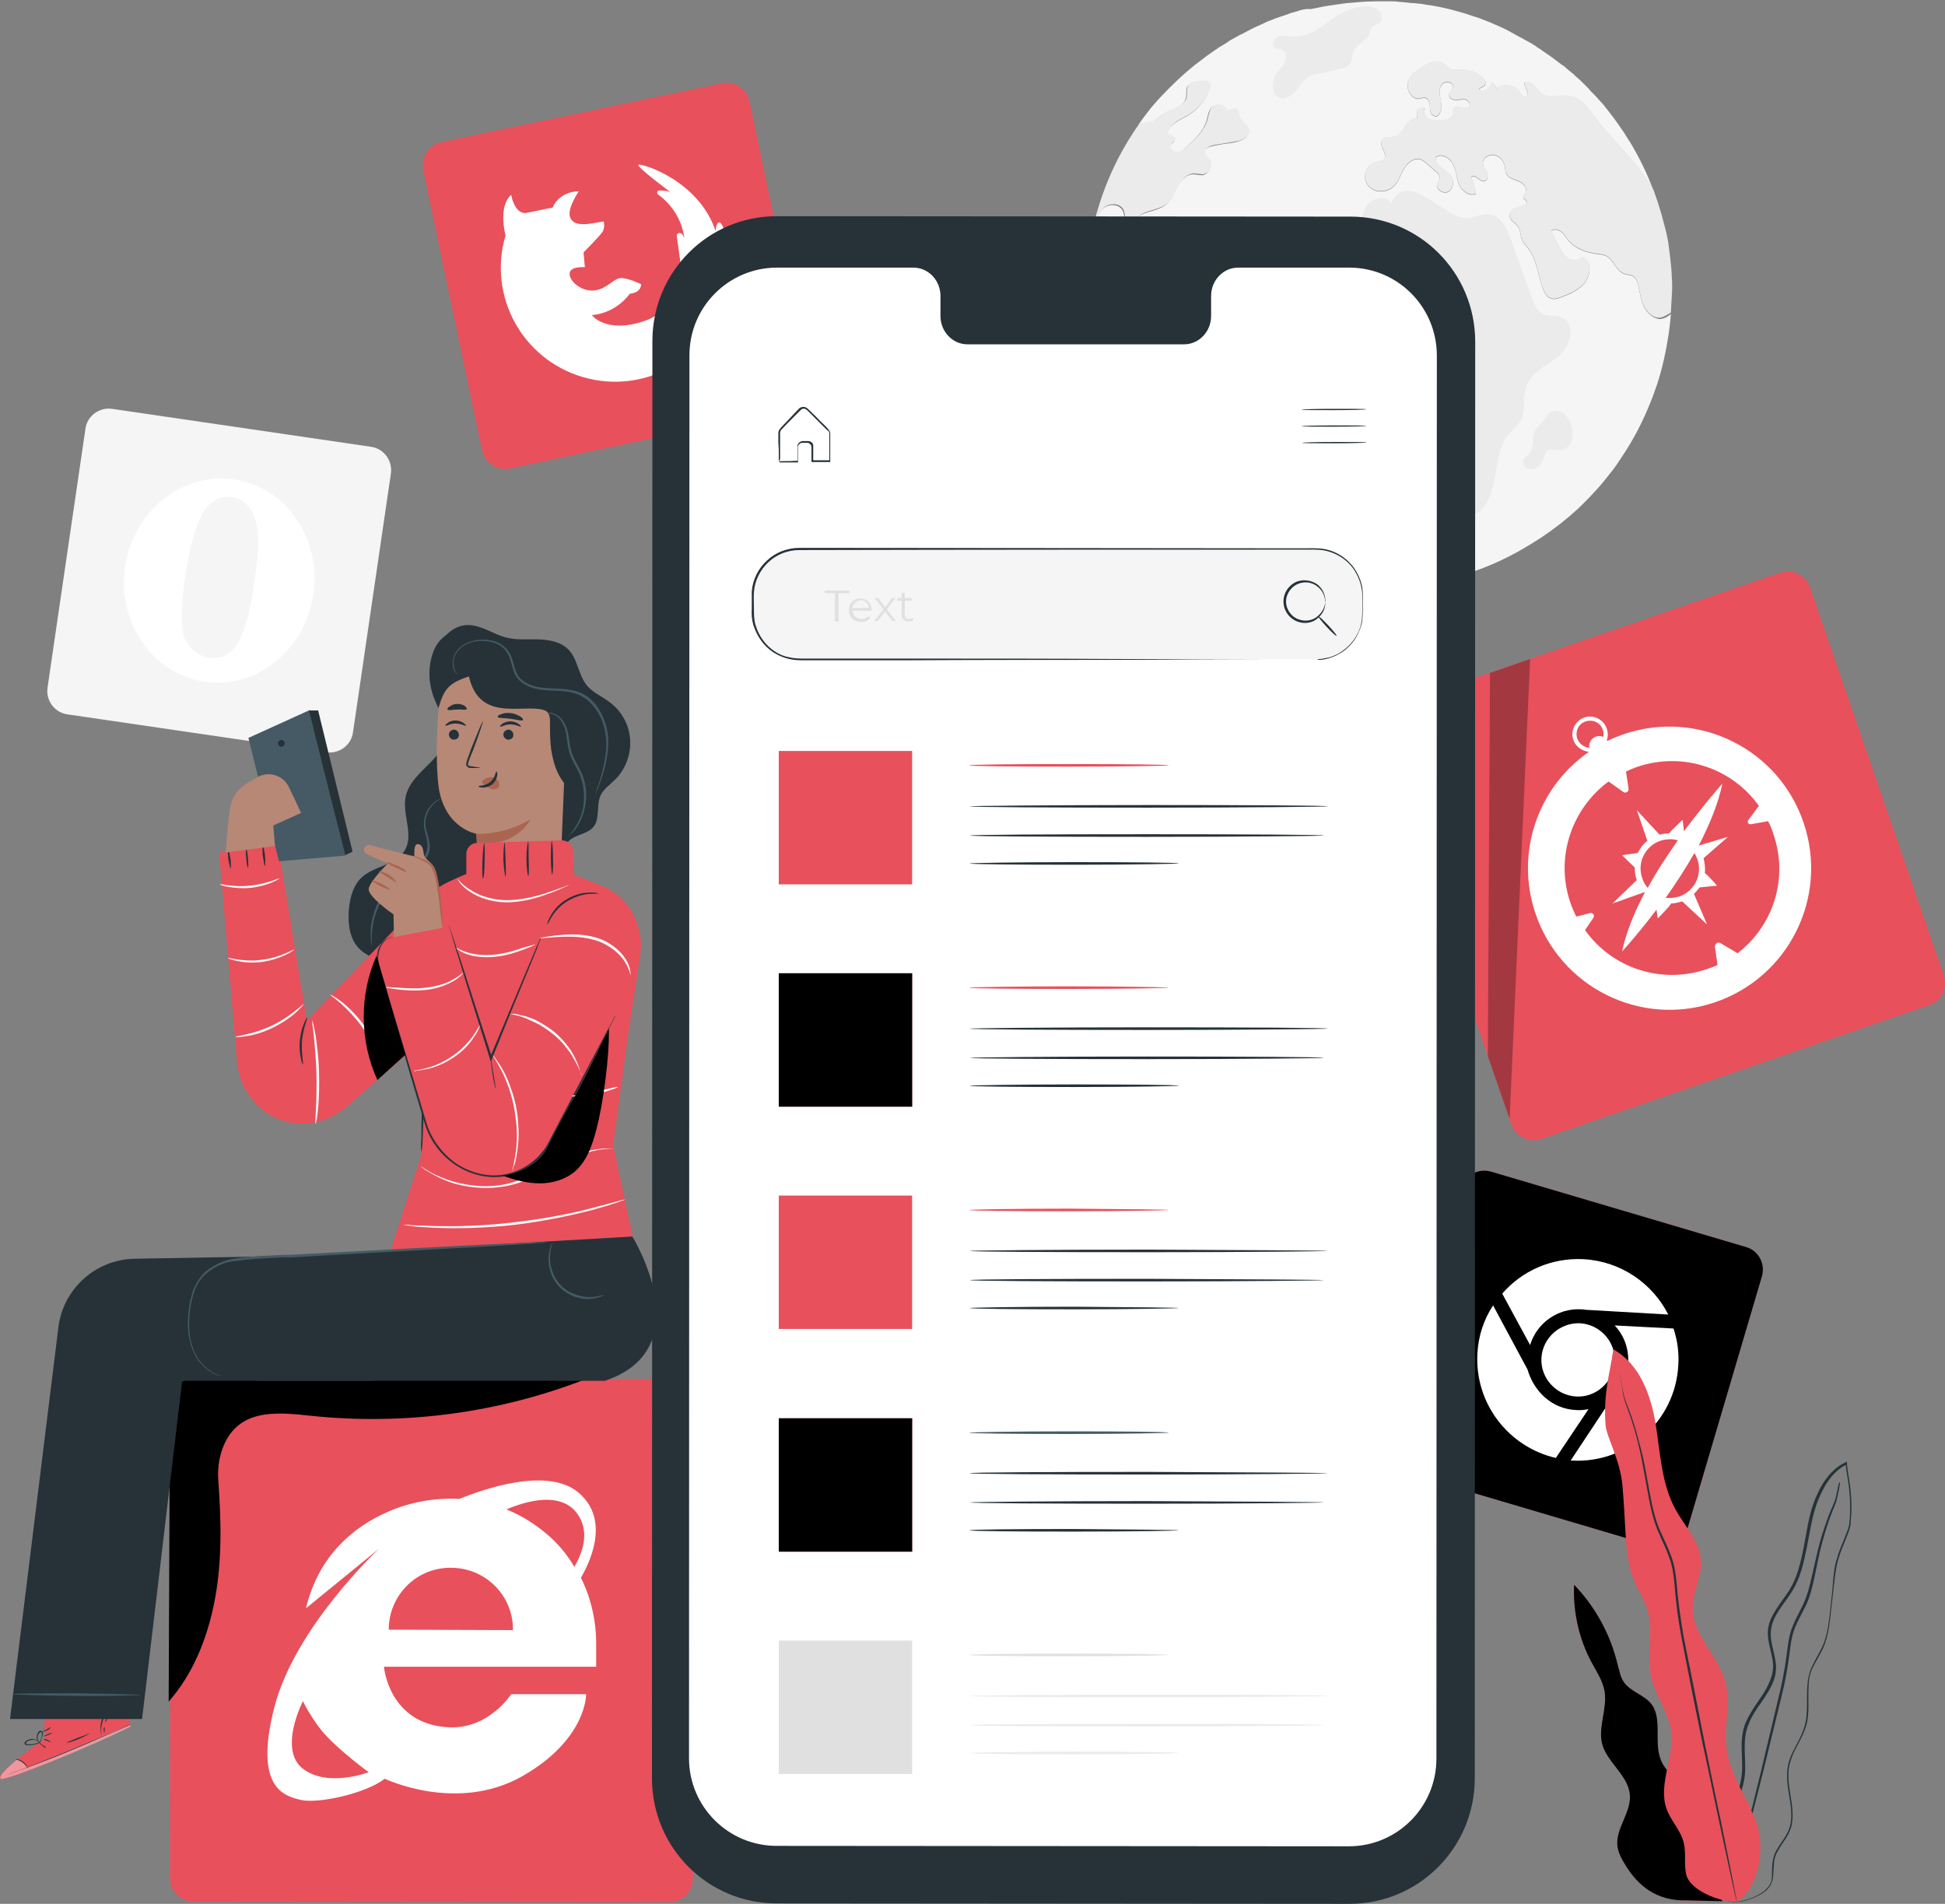 <svg xmlns="http://www.w3.org/2000/svg" viewBox="0 0 446.3 436.8"><rect x="0" y="0" width="446.3" height="436.8" fill="#808080" stroke="none"/><style>.st0{fill:#f5f5f5}.st1{fill:#fff}.st2{fill:#ebebeb}.st4{fill:#263238}.st5{fill:#e8505b}.st7{fill:#455a64}.st8{fill:#b78876}.st11{fill:#aa6550}.st12{fill:#fafafa}.st13{fill:#e0e0e0}</style><g id="Background_Complete"><path class="st0" d="M74.9 172.6l-59.4-8.7c-3-.4-5-3.2-4.6-6.1l8.7-59.4c.4-3 3.2-5 6.1-4.6l59.4 8.7c3 .4 5 3.2 4.6 6.1L81 168c-.4 3-3.2 5-6.1 4.6z"/><path class="st1" d="M53.7 110c-11.9-1.7-23.1 7.2-25 20-1.9 12.8 6.3 24.6 18.2 26.4s23.1-7.2 25-20c1.9-12.9-6.3-24.7-18.2-26.4zm.4 38.3c-1.9 2.6-4.5 2.9-6.3 2.6-2-.3-5.5-2.5-5.9-6.4-.4-3.7-.1-7.8.7-12.9.8-5.2 2.1-10.6 3.9-13.8 1.8-3.2 4.6-4.1 6.6-3.8 1.9.3 4.9 1.7 5.8 6.5.7 3.7.2 8-.6 13.4-.8 5.8-2 11.2-4.2 14.4z"/><path class="st0" d="M377.1 70.1c-.7-1.5-.8-3.1-1.2-4.7-.2-.8-.6-1.7-1.4-2.1-.5-.2-1.1-.2-1.7-.4-2-.6-2.5-3.4-4.4-4.2-.6-.3-1.3-.3-1.9-.4-2.5-.3-5.1-1.2-6.7-3.2-.5-.6-.9-1.4-1.6-1.9-.6-.5-1.7-.7-2.3-.2.5 1.1 1.1 2.1 1.6 3.2.5 1 1 1.9 1.8 2.7.8.7 2 1.1 3 .6.3-.1.6-.4 1-.4.3 0 .5.2.6.4 1.4 1.5.9 4-.4 5.6-1.3 1.5-3.3 2.4-5.2 3.1-.7.3-1.4.5-2.1.4-1.3-.2-2-1.7-2.4-3-.9-2.9-1.3-6-3-8.4-.6-.8-1.3-1.4-1.6-2.3-.4-1-.3-2.1-.9-2.9-.6-.9-1.9-1.4-1.9-2.5-.1-.7.6-1.4 1.2-1.7.7-.3 1.4-.4 2.2-.7.3-.1.6-.3.6-.6 0-.4-.6-.6-.8-1-.2-.5.3-.9.5-1.4.4-1-.6-2.1-1.7-2.5-1-.4-2.3-.7-2.8-1.8-.2-.5-.2-1-.3-1.5-.2-1.3-1.2-2.5-2.5-2.7-1.3-.2-2.8.9-2.5 2.2.1.7.7 1.3.9 1.9.3.7.2 1.6-.5 1.9-1.1.3-2.2-1.7-3.1-1 .4 1.3.8 2.6 1.1 3.9-1.5.7-3.2-.6-3.9-2.1-.6-1.5-.6-3.3-1.4-4.7-.7-1.5-2.8-2.6-4-1.5-.1 1.9 2.4 2.7 3.5 4.2.8 1.1.7 2.9-.5 3.6-1.2.7-3-.5-2.6-1.8.2-.4.5-.8.6-1.3 0-.6-.5-1.1-.9-1.5l-2.1-1.8c-.5-.4-.9-.8-1.5-1-1.5-.4-2.9.8-3.7 2.1-.8 1.3-1.2 2.9-2.3 4-1.5 1.6-4.5 1.7-5.9 0-1.5-1.7-.7-4.8 1.4-5.4.8-.2 1.8-.2 2.3-.9.7-1.3-1.4-2.9-.6-4.2.6-1 2.1-.5 3.1-.9 1.1-.3 1.7-1.4 2.3-2.4.6-.9 1.6-1.9 2.7-1.6-.1-.6-.2-1.4.1-1.9.3-.6 1.1-1 1.6-.6-.5.9.1 2.1 1.1 2.6.9.4 2.1.3 3.1.2 1-.1 2.4-.5 2.4-1.6 0-.3-.1-.7 0-1 .5-1.2 2.8.5 3.6-.5.5-.5-.1-1.4-.8-1.6-.7-.2-1.4.1-2.2.1-.7 0-1.6-.4-1.6-1.1 0-.7.8-1.2.9-1.9.1-1.2-1.9-1.5-2.6-.5-.7 1-.5 2.3-.2 3.5.2 1.2.3 2.6-.5 3.4-.4.6-1.3.3-1.7-.3-.3-.6-.3-1.3-.3-2-.1-.7-.4-1.4-1-1.6-.5-.1-.9.1-1.4.2-1.9.2-3.1-2.2-2.6-3.9.6-1.8 2.3-2.9 3.9-3.8 1.2-.7 2.7-1.3 3.9-.6.6.3.9.8 1.5 1.2.9.6 2.1.4 3.2.4 1.7 0 3.4.7 4.6 1.8.5.4.9 1.2.6 1.7-.4.6-1.6.7-1.4 1.3 1.3.4 2.8-.6 2.9-1.9.6.3 1.1.9 1.1 1.6 1.4-1.4 4-1.2 5.1.4.3.4.5.9.9 1.2.4.3 1.2.1 1.2-.4 0-.2 0-.3-.1-.5-.3-.7-.5-1.4-.8-2.2 1-.5 2.2.3 2.8 1.2 2.5 3.3 4.3 1.3 7.8 1.9 2.4.4 3.4 1.9 4.8 3.7 4.1 5.7 9.5 10.3 13.3 16.2.4.6.8 1.2 1.1 1.9-.1-.2-.1-.3-.2-.5-1.5-3.9-3.3-7.6-5.4-11-.5-.7-.9-1.5-1.4-2.2-.3-.4-.6-.9-.9-1.3-.4-.6-.8-1.1-1.2-1.7-.3-.4-.7-.9-1-1.3-.2-.3-.5-.6-.7-.9-.3-.3-.5-.7-.8-1l-.9-1-.3-.3c-.3-.4-.6-.7-1-1.1l-.1-.1-.3-.3c-.3-.3-.6-.6-.8-.9l-1.4-1.4c-.4-.4-.8-.8-1.2-1.1-.4-.3-.7-.7-1.1-1-.4-.3-.7-.6-1.1-.9-.4-.4-.9-.8-1.4-1.1-1.3-1-2.6-2-4-2.9-.3-.2-.7-.5-1-.7-.3-.2-.7-.4-1-.7-.4-.2-.7-.4-1-.6-.4-.2-.7-.4-1.1-.6-.3-.2-.6-.3-.9-.5-.1-.1-.3-.2-.4-.2-.6-.3-1.2-.7-1.8-1-.3-.2-.6-.3-.9-.5l-1.2-.6c-.1 0-.1-.1-.2-.1-.4-.2-.7-.3-1.1-.5-.5-.2-1-.4-1.6-.7-.6-.2-1.2-.5-1.8-.7-.7-.3-1.3-.5-2-.7-.7-.2-1.4-.5-2.1-.7l-2.1-.6c-1.4-.4-2.8-.7-4.2-1h-.1c-.5-.1-1.1-.2-1.6-.3h-.1c-.2 0-.5-.1-.7-.1-1-.2-2-.3-3.1-.4h-.4c-.3 0-.6-.1-.9-.1-.7-.1-1.4-.1-2.1-.2-.7-.1-1.4-.1-2.2-.1h-2.3c-2 0-4 .1-5.9.3-.5 0-.9.1-1.4.1-.5.1-1 .1-1.4.2-.5.1-1 .1-1.4.2-.5.1-.9.1-1.4.2-.4.1-.8.1-1.2.2l-3 .6c-.7-.1-1.2 0-1.7.1s-.9.2-1.4.4c-.8.2-1.5.4-2.2.7l-1.8.6c-.6.2-1.2.4-1.8.7h-.1c-.5.2-1.1.4-1.6.7-.7.3-1.3.6-2 .9-.6.3-1.1.5-1.6.8-.6.3-1.1.6-1.7.9h-.1c-.5.3-1.1.6-1.6.9-.6.3-1.1.6-1.6 1l-1.5.9c-.2.1-.4.2-.6.4-.5.3-1 .7-1.6 1.1-.6.4-1.3.9-1.9 1.4-.5.4-1.1.8-1.6 1.2-3 2.4-5.8 5.1-8.4 7.9-.9 1-1.8 2-2.6 3.1-.7.9-1.4 1.8-2 2.7-.6.8-1.1 1.6-1.7 2.5.5-.8 1.1-1.7 1.7-2.5.2 0 .3 0 .5-.1 1-.1 2 0 2.8-.5.8-.4 1.4-1.1 2.1-1.6 1.9-1.3 4.9-1.6 5.4-3.8.2-.7 0-1.6.2-2.3.5-1.3 2.3-1.5 3.7-1.5.6 0 1.3.1 1.6.6.2.4.1.8-.1 1.2-.9 2.5-2.6 4.6-4.9 6-1.9 1.1-4.3 2-4.8 4.1.3.7 1.6.7 1.7 1.4.1.6-.7.9-1 1.4-.4.8.5 1.7 1.4 1.7.9 0 1.6-.7 2.3-1.3 1.9-1.8 4-3.7 4.7-6.3.3-1.1.4-2.3 1.3-3 1-.8 2.8-.3 3.2 1 .8-.5 2.2-.8 2.6.1.1.3.1.7.2 1 .3 1.4 2.1 2 2.3 3.4.2 1.6-1.8 2.4-3.4 2.7-1.4.2-2.9.4-4.3.7-.6.1-1.3.2-1.8.6-.5.4-.8 1.1-.5 1.7.2.3.5.5.7.8 1.2 1.2.2 3.7-1.5 3.7-.6 0-1.1-.2-1.7-.2-1.7-.1-3.1 1.4-3.9 2.9-.8 1.5-1.4 3.2-2.8 4.2-2.2 1.7-6 1.3-7 3.8-.4 1-.2 2.2 0 3.3.2 1.1.2 2.3-.4 3.2-.6.9-2.3 1.1-2.7.1-.2-.4-.1-.9-.1-1.4.3-1.6.5-3.2.7-4.7.2-1.2.3-2.5-.4-3.4-1-1.3-3.1-1.2-4.4-.1-1.2 1.1-1.8 2.8-2.1 4.4-.3 1.2-.6 2.9-1.2 4.2-.2 1.3-.4 2.7-.5 4l-.3 4.2c.2-.1.4-.3.5-.5.7-.7 2-3.6 3.2-2.2.3.4.3.9 0 1.3-.4.5-1.1.6-1.4 1.1-.4.6.1 1.4.7 1.8.6.4 1.3.7 1.7 1.3.8 1.1 0 2.8.8 4 .6 1 2 1 3.2 1.2.1 0 .3 0 .4.1.3-2.3 1.4-4.2 4.6-5 4.4-1 10.2 2.7 12.7 6 2.8 3.7 4.1 9 8.3 10.8 3 1.3 7.3.9 8.8 3.8 1.3 2.7-1 5.7-1.3 8.6-.2 1.9.4 3.9.6 5.8.1 2-.4 4.2-2.2 5.1-1 .4-2.2.4-3 1.1-1.4 1.3-.3 4.1-1.7 5.5-.5.5-1.2.6-1.8.9-3.2 1.6-3.1 6.3-1.6 9.5.1.1.1.2.2.3 4.7 2.8 9.8 5.1 15.1 6.7 6.1 1.9 12.6 2.9 19.4 2.9 11.4 0 22.2-2.8 31.6-7.9 2-1.1 4-2.3 6-3.6 3-2 5.8-4.2 8.4-6.6 1.8-1.7 3.5-3.5 5.1-5.3 1.1-1.3 2.2-2.7 3.2-4 .5-.7 1-1.4 1.5-2.2 1.5-2.2 2.8-4.4 4-6.7 1.7-3.3 3.2-6.9 4.4-10.5 1.2-3.7 2-7.5 2.6-11.4.2-1.5.4-3 .5-4.6-.7.7-1.7 1.2-2.7 1.2-1.7-.3-3-1.7-3.6-3.1z"/><path class="st2" d="M300.2 17.6c-1.3.8-2 2.3-3.1 3.5-1 1.2-2.9 2-4.1 1-.6-.5-.8-1.2-.9-2-.1-1.1.2-2.2.7-3.1.6-.9 1.5-1.7 2-2.7.5-1 .4-2.4-.6-2.9-.5-.3-1.2-.2-1.7-.5-.9-.6-.2-2.1.8-2.5 1-.4 2.1-.1 3.2 0 3.9.2 6.8-2.3 9.7-4.4 2.3-1.6 7.1-3.6 9.8-1.9 1.1.7 1.5 2.4.5 3.2-.4.3-1.1.4-1.5.8-.5.5-.6 1.2-.8 1.8-.7 1.6-2.9 2.2-3.6 3.8-.4 1-.2 2.2-.9 3-.5.7-1.4.9-2.2 1.1l-5.1 1.2c-.8 0-1.6.2-2.2.6zm45.4 82.8c-1.7 2.5-2 5.7-2.5 8.7-.5 3-1.3 6.2-3.6 8.2-2.3 2-6.6 1.9-7.8-.9-.7-1.5-.3-3.3-.7-4.9-.5-2.1-2.2-3.7-3-5.7-.7-1.7-.7-3.6-.7-5.4-.3-10.1-2.8-20.5-9.6-27.9-.8-.9-1.8-1.8-3-2.1-1.4-.4-3 .2-3.9 1.4-.5.7-.8 1.7-1.5 2.3-1.5 1.3-4 .4-5-1.3-1-1.7-.8-3.8-.7-5.8.2-2.4.4-4.9.6-7.3.1-1.3.2-2.7 1.1-3.6 1.2-1.4 3.3-1.4 4.8-2.5 1.9-1.4 2.2-4.2 3.4-6.2 1.2-2.1 5-2.9 5.6-.6 4-8.6 12.8 4.2 18.1 3.2 1.5-.3 3-1 4.6-.8 2.7.4 4.1 3.4 5 6 1.5 4.3 3.1 8.6 4.6 12.9.6 1.6 1.3 3.4 3 4.1 1.2.5 2.7.1 3.9.6 3.3 1.2 2.2 6.4-.4 8.7-2.7 2.3-6.4 3.7-7.6 7-1 2.5-.2 5.4-1.2 7.8-.9 1.3-2.4 2.6-3.5 4.1zm12.6 2.8c-1.1.2-2.4-.4-3.2.3-.5.4-.6 1.1-.8 1.7-.3.8-.8 1.6-1.5 2.1-.8.5-1.8.5-2.5 0s-.9-1.7-.3-2.3c.3-.3.6-.5.9-.8 1.4-1.4.5-3.9 1.5-5.5.6-1 1.7-1.9 2.4-2.9.5-.7.7-1.3 1.7-1.5 4.4-.9 6.4 8.3 1.8 8.9z"/><path class="st4" d="M278.8 123.2c.6.4 1.1.8 1.7 1.1.4.3.8.5 1.2.7-.4-.2-.8-.5-1.2-.7-.6-.4-1.2-.8-1.7-1.1z" opacity=".6"/><path class="st2" d="M257.7 85c-.2-1.9.4-3.9.5-5.8 0-1.3-.1-2.8-.1-4.1-1.1-.1-2.3-.2-3.4-.5-.2-.1-.5-.1-.6-.3-.1-.2-.1-.5-.1-.7-.1-1.5-1.5-2.5-2.9-3.3-.7-.4-1.4-.8-2.1-1v.5c.3 7.5 1.8 14.7 4.3 21.3 1.2 3 2.5 6 4.1 8.8l2.1 3.6c.9 1.5 1.9 2.9 3 4.3 1 1.3 2 2.6 3.1 3.8 1.5 1.7 3.1 3.3 4.8 4.9 1.5 1.4 3 2.7 4.6 3.9-3.7-9.9-7.1-19.9-13.4-28.3-1.7-2.2-3.5-4.4-3.9-7.1z"/><path class="st2" d="M258.2 72.4c-.1 0-.3 0-.4-.1-1.2-.1-2.6-.2-3.2-1.2-.8-1.1 0-2.8-.8-4-.4-.6-1.1-.8-1.7-1.3-.6-.4-1.1-1.2-.7-1.8.3-.5 1-.6 1.4-1.1.3-.4.3-1 0-1.3-1.2-1.4-2.6 1.5-3.2 2.2l-.5.5V69c.7.2 1.4.6 2.1 1 1.3.8 2.8 1.8 2.9 3.3 0 .2 0 .5.1.7.1.2.4.3.6.3 1.1.3 2.3.4 3.4.5"/><path class="st2" d="M258.1 75c0 1.4.1 2.8.1 4.1 0 1.9-.7 3.9-.5 5.8.3 2.7 2.2 5 3.9 7.2 6.3 8.4 9.7 18.5 13.4 28.3.7.5 1.4 1.1 2.1 1.6.6.4 1.1.8 1.7 1.2.6.4 1.1.8 1.7 1.1.4.3.8.5 1.2.7-.1-.1-.1-.2-.2-.3-1.5-3.2-1.6-7.9 1.6-9.5.6-.3 1.3-.5 1.8-.9 1.4-1.3.3-4.1 1.7-5.5.8-.7 2-.7 3-1.1 1.8-.8 2.4-3.1 2.2-5.1-.1-1.9-.8-3.9-.6-5.8.4-2.9 2.7-5.9 1.3-8.6-1.5-3-5.8-2.5-8.8-3.8-4.2-1.9-5.5-7.1-8.3-10.8-2.5-3.3-8.3-7-12.7-6-3.2.7-4.3 2.6-4.6 5m-4.9-24.9c1.3-1.1 3.4-1.2 4.4.1.7 1 .5 2.3.4 3.4-.2 1.6-.5 3.2-.7 4.7-.1.5-.1 1 .1 1.4.5 1 2.1.8 2.7-.1.6-.9.6-2.1.4-3.2-.2-1.1-.4-2.2 0-3.3 1.1-2.5 4.8-2.2 7-3.8 1.4-1 2-2.7 2.8-4.2.8-1.5 2.2-3 3.9-2.9.6 0 1.1.2 1.7.2 1.7-.1 2.7-2.5 1.5-3.7-.2-.3-.6-.5-.7-.8-.3-.6 0-1.3.5-1.7.5-.4 1.2-.5 1.8-.6 1.4-.2 2.9-.5 4.3-.7 1.6-.2 3.6-1.1 3.4-2.7-.2-1.4-2.1-2-2.3-3.4-.1-.3 0-.7-.2-1-.4-.9-1.7-.5-2.6-.1-.3-1.3-2.2-1.8-3.2-1-.9.7-1 1.9-1.3 3-.7 2.6-2.7 4.5-4.7 6.3-.6.6-1.4 1.2-2.3 1.3-.9 0-1.8-.9-1.4-1.7.3-.5 1-.8 1-1.4-.1-.7-1.4-.7-1.7-1.4.5-2.1 2.9-3 4.8-4.1 2.2-1.4 4-3.5 4.9-6 .1-.4.3-.9.1-1.2-.3-.5-1-.6-1.6-.6-1.4 0-3.2.2-3.7 1.5-.3.7-.1 1.5-.2 2.3-.5 2.2-3.5 2.5-5.4 3.8-.7.5-1.3 1.2-2.1 1.6-.9.4-1.9.4-2.8.5-.2 0-.3 0-.5.1-.6.8-1.1 1.6-1.7 2.5-.5.8-1.1 1.7-1.6 2.6-2.4 4.1-4.3 8.4-5.8 13-.5 1.6-1 3.2-1.4 4.9-.4 1.6-.7 3.3-1 5 .7-1.4 1-3 1.2-4.2.2-1.7.7-3.3 2-4.4zm130.2 24s-1.7 1.2-2.7 1.2c-1.6 0-2.9-1.4-3.6-2.9-.7-1.5-.8-3.1-1.2-4.7-.2-.8-.6-1.7-1.4-2.1-.5-.2-1.1-.2-1.7-.4-2-.6-2.5-3.4-4.4-4.2-.6-.3-1.3-.3-1.9-.4-2.5-.3-5.1-1.2-6.7-3.2-.5-.6-.9-1.4-1.6-1.9-.6-.5-1.7-.7-2.3-.2.5 1.1 1.1 2.1 1.6 3.2.5 1 1 1.9 1.8 2.7.8.7 2 1.1 3 .6.3-.1.6-.4 1-.4.3 0 .5.2.6.4 1.4 1.5.9 4-.4 5.6-1.3 1.5-3.3 2.4-5.2 3.1-.7.3-1.4.5-2.1.4-1.3-.2-2-1.7-2.4-3-.9-2.9-1.3-6-3-8.4-.6-.8-1.3-1.4-1.6-2.3-.4-1-.3-2.1-.9-2.9-.6-.9-1.9-1.4-1.9-2.5-.1-.7.6-1.4 1.2-1.7.7-.3 1.4-.4 2.2-.7.3-.1.6-.3.6-.6 0-.4-.6-.6-.8-1-.2-.5.3-.9.5-1.4.4-1-.6-2.1-1.7-2.5-1-.4-2.3-.7-2.8-1.8-.2-.5-.2-1-.3-1.5-.2-1.3-1.2-2.5-2.5-2.7-1.3-.2-2.8.9-2.5 2.2.1.7.7 1.3.9 1.9.3.7.2 1.6-.5 1.9-1.1.3-2.2-1.7-3.1-1 .4 1.3.8 2.6 1.1 3.9-1.5.7-3.2-.6-3.9-2.1-.6-1.5-.6-3.3-1.4-4.7-.7-1.5-2.8-2.6-4-1.5-.1 1.9 2.4 2.7 3.5 4.2.8 1.1.7 2.9-.5 3.6-1.2.7-3-.5-2.6-1.8.2-.4.5-.8.6-1.3 0-.6-.5-1.1-.9-1.5l-2.1-1.8c-.5-.4-.9-.8-1.5-1-1.5-.4-2.9.8-3.7 2.1-.8 1.3-1.2 2.9-2.3 4-1.5 1.6-4.5 1.7-5.9 0-1.5-1.7-.7-4.8 1.4-5.4.8-.2 1.8-.2 2.3-.9.7-1.3-1.4-2.9-.6-4.2.6-1 2.1-.5 3.1-.9 1.1-.3 1.7-1.4 2.3-2.4.6-.9 1.6-1.9 2.7-1.6-.1-.6-.2-1.4.1-1.9.3-.6 1.1-1 1.6-.6-.5.9.1 2.1 1.1 2.6.9.4 2.1.3 3.1.2 1-.1 2.4-.5 2.4-1.6 0-.3-.1-.7 0-1 .5-1.2 2.8.5 3.6-.5.5-.5-.1-1.4-.8-1.6-.7-.2-1.4.1-2.2.1-.7 0-1.6-.4-1.6-1.1 0-.7.8-1.2.9-1.9.1-1.2-1.9-1.5-2.6-.5-.7 1-.5 2.3-.2 3.5.2 1.2.3 2.6-.5 3.4-.4.6-1.3.3-1.7-.3-.3-.6-.3-1.3-.3-2-.1-.7-.4-1.4-1-1.6-.5-.1-.9.1-1.4.2-1.9.2-3.1-2.2-2.6-3.9.6-1.8 2.3-2.9 3.9-3.8 1.2-.7 2.7-1.3 3.9-.6.6.3.9.8 1.5 1.2.9.6 2.1.4 3.2.4 1.7 0 3.4.7 4.6 1.8.5.4.9 1.2.6 1.7-.4.6-1.6.7-1.4 1.3 1.3.4 2.8-.6 2.9-1.9.6.3 1.1.9 1.1 1.6 1.4-1.4 4-1.2 5.1.4.3.4.5.9.9 1.2.4.3 1.2.1 1.2-.4 0-.2 0-.3-.1-.5-.3-.7-.5-1.4-.8-2.2 1-.5 2.2.3 2.8 1.2 2.5 3.3 4.3 1.3 7.8 1.9 2.4.4 3.4 1.9 4.8 3.7 4.1 5.7 9.5 10.3 13.3 16.2.4.6.8 1.2 1.1 1.9.3.9.6 1.7.9 2.6.3.9.5 1.7.8 2.6.6 2.3 1.2 4.2 1.6 6.6 0 0 .5 3.8.6 5 .1.9.2 1.9.2 2.9.1 1 .1 1.9.1 2.9l-.3 5.3z"/></g><g id="Browsers"><path class="st5" d="M442.7 230.6l-89 30.7c-2.8 1-5.9-.5-6.9-3.3l-30.7-89c-1-2.8.5-5.9 3.3-6.9l89-30.7c2.8-1 5.9.5 6.9 3.3l30.7 89c1 2.9-.5 6-3.3 6.9z"/><path class="st1" d="M372.7 168.4c-1.4.5-2.7 1-3.9 1.6 0-.1-.1-.1-.1-.2.3-.8.3-1.7 0-2.6-.7-2.1-3-3.3-5.1-2.6-2.1.7-3.3 3-2.6 5.1.5 1.6 2 2.6 3.6 2.8-11.6 8-17 23-12.3 37 5.7 17 24.1 26.2 41.1 20.5s26.2-24.1 20.5-41.1c-5.7-17.1-24.2-26.2-41.2-20.5zm-10.8 1c-.5-1.6.3-3.4 2-3.9 1.6-.5 3.4.3 3.9 2 .2.5.2 1.1.1 1.6-.5-.3-1.1-.3-1.7-.1-1.1.4-1.7 1.5-1.5 2.6-1.3-.2-2.4-1-2.8-2.2zm36.8 49.3l-3.9-2.3c-.6-.4-1.3.1-1.3.8l.6 4.2c-.8.4-1.7.7-2.6 1-10.5 3.5-21.7-.4-27.8-9l1.9-2.8c.4-.6-.1-1.3-.8-1.1l-3.1.8c-.5-1-1-2.1-1.4-3.3-3.5-10.4.4-21.5 8.8-27.7l3.4 2.4c.5.4 1.3-.1 1.2-.7l-.6-4c.9-.4 1.8-.8 2.7-1.1 10.5-3.5 21.7.4 27.8 9l-2.4 3.2c-.4.5 0 1.1.6 1l3.9-.7c.5.9.9 1.9 1.2 2.9 3.6 10.3-.1 21.2-8.2 27.4z"/><path class="st1" d="M395.2 179.8s-4 4.5-8.8 10.9l-.3-2.6s-2.7 2.5-3.1 3.1c-.7 0-1.5.1-2.2.3l-5.2-5.6 2.4 7c-1 .8-1.7 1.8-2.2 2.8l-3.6.5s2 2 2.9 2.8c0 .9.1 1.8.4 2.7 0 .1.1.1.1.2l-5.6 5.4 7.3-2.6.1.1c-2.4 4.5-4.3 9.2-5.2 13.5 0 0 3.6-3.9 7.9-9.6l.3 2s3.2-3.2 3-3.4h-.1c.8 0 1.6-.2 2.4-.4.1 0 .2-.1.3-.1l5.7 5.3-3-7c.5-.5.9-1 1.3-1.5l4-.4s-1.9-2.2-2.8-2.9c.1-1.1 0-2.2-.3-3.4l5.6-4.9-6.7 2c2.4-4.7 4.5-9.6 5.4-14.2zM381 192.9c1.3-.4 2.7-.5 4-.1-2.3 3.3-4.8 7-6.9 10.9-.6-.6-1-1.4-1.3-2.3-1.2-3.5.7-7.3 4.2-8.5zm1.2 13.1c2.2-3.1 4.5-6.6 6.6-10.3.3.5.5.9.7 1.5 1.2 3.5-.7 7.3-4.2 8.5-1.1.3-2.1.4-3.1.3z"/><path d="M351.1 151.2l-4.7 105.5-5-14.4.5-87.9z" opacity=".3"/><path class="st5" d="M380.3 355l-58.5-17.3c-2.9-.8-4.5-3.8-3.7-6.7l17.3-58.5c.8-2.9 3.8-4.5 6.7-3.7l58.5 17.3c2.9.8 4.5 3.8 3.7 6.7L387 351.4c-.8 2.9-3.8 4.5-6.7 3.6z"/><path d="M380.3 355l-58.5-17.3c-2.9-.8-4.5-3.8-3.7-6.7l17.3-58.5c.8-2.9 3.8-4.5 6.7-3.7l58.5 17.3c2.9.8 4.5 3.8 3.7 6.7L387 351.4c-.8 2.9-3.8 4.5-6.7 3.6z"/><path class="st1" d="M353.7 311.5c-.3 4.6 3.3 8.6 7.9 8.9 4.6.3 8.6-3.3 8.9-7.9.3-4.6-3.3-8.6-7.9-8.9-4.6-.2-8.6 3.3-8.9 7.9z"/><path class="st1" d="M351.1 308.6c1.5-5 6.3-8.5 11.7-8.2.3 0 .6 0 .9.1l19.1 1.1c-3.6-7.1-10.8-12.2-19.4-12.7-7.4-.4-14.2 2.7-18.7 7.9l6.4 11.8z"/><path class="st1" d="M370.5 304.1c2.1 2.2 3.3 5.3 3.1 8.6-.2 2.8-1.3 5.4-3.2 7.3l-10 15.1h.3c12.8.7 23.7-9.1 24.4-21.8.2-3-.2-5.8-1.1-8.5l-13.5-.7z"/><path class="st1" d="M364.5 323.3c-1 .2-2 .3-3 .2-5.4-.3-9.5-4.2-11-9.3l-7.9-14.7c-2.1 3.2-3.4 7-3.6 11.1-.6 11.5 7.2 21.4 18 23.9l7.5-11.2z"/><path class="st5" d="M181.3 93.9L117 107.5c-2.9.6-5.8-1.3-6.4-4.2L97.1 39c-.6-2.9 1.3-5.8 4.2-6.4l64.3-13.5c2.9-.6 5.8 1.3 6.4 4.2l13.5 64.3c.6 2.8-1.3 5.7-4.2 6.3z"/><path class="st1" d="M132.8 43.9s-2.7 3.9-2 5.9c.7 2 3.3 1.6 3.9 1.6.5 0 3.8-.6 3.8-.6s.5 1.4-.4 2.6c-.9 1.2-4.2 4.5-4.2 4.5l.3 3.4s-3.6-.3-3.5 1.6c.1 1.9 3.1 4.2 6 3.7s4.2-3 6.1-2.8c1.9.2 4.3 1.4 4.3 1.4s.2 1.9-2.6 2.2c0 0-2.9 4.4-8.7 4.9 0 0 3.2 4.3 11.9 1.4 7.7-2.5 7.6-9.9 7.5-11.6 0-.3.3-.5.5-.3.3.2.5.6.8 1.1l-1.2-8.7c-.1-.7.7-1 1.2-.5.2.2.3.5.5.9 0 0-.3-5.8-6-10-.4-.3-.2-.9.3-.9 1 0 2.1.1 2.7.5 0 0-8.1-6-7.5-6.4.6-.4 13.8 3.5 17.7 15.2 0 0 .1-2 .9-2 .1 0 .7.4 1.2 2.2 1.4 5.1 1.3 10.5-.1 15.6-4.1 13.9-18.6 21.8-32.5 17.7-13.9-4.1-21.8-18.6-17.7-32.5 0 0-1.8-6.6 1.3-9.3 0 0 .6 4.1 3.2 4.2l6.4-1.3c-.3.1 1.4-3.7 5.9-3.7z"/><path class="st5" d="M153.6 436.4l-109.2-.1c-3 0-5.4-2.4-5.4-5.4l.1-109.2c0-3 2.4-5.4 5.4-5.4l109.2.1c3 0 5.4 2.4 5.4 5.4L159 431c0 3-2.4 5.4-5.4 5.4z"/><path class="st1" d="M132.8 342.5c-7.1-6.1-22-.8-27.4 1.4-5.6-.3-11.3.7-16.5 3-7.3 3.2-15.7 9.6-18.7 22.1L87 355.3s-19.4 18-24.1 36.6 2.5 20.2 6.3 21.1c3.8.8 14.5-1.4 19.1-4.9 0 0 16.4 7.9 31.4-.5 15-8.5 14.8-18.9 14.8-18.9h-17.2s-5.1 8-14.2 7.6c-13.9-.6-15-13.9-15-13.9h48.7v-5.3c0-5.3-1.2-10.5-3.5-15.1 1.4-2.5 7.2-12.9-.5-19.5zm-63.3 63.3c-5.7-4.4 0-15.5 0-15.5s2.4 4.9 5.5 8.1c3.7 3.9 9.6 8.2 9.6 8.2s-9.4 3.6-15.1-.8zm19.7-31.9c0-7.9 6.4-14.3 14.3-14.2 7.9 0 14.3 6.4 14.2 14.3l-28.5-.1zm36.2-22c-2.5-2.1-5.5-4.1-9.2-5.6 4.5-1.9 12.4-4.2 16.2.9 3 4.1 1.4 8.8-.6 12.3-1.7-2.9-3.8-5.4-6.4-7.6z"/><path d="M38.7 390.4c5.4-6.1 8.6-13.9 10.3-21.9 2-9.4 1.8-19.1 1.1-28.7-.2-2.5.1-5 .9-7.3 3.4-9.5 12.5-8.5 20.1-7.7 21.5 2.3 43.5-.6 63.6-8.5H44.2c-2.9 0-5.2 2.3-5.2 5.2l-.3 68.9z"/></g><g id="Character"><path class="st4" d="M102.1 170.4c-2 4.7-7.9 7.3-9 12.3-.9 4.2 2 8.9-.3 12.5-2 3.4-7 3.4-9.9 6.2-1.8 1.7-2.5 4.3-2.8 6.8-.3 3-.1 6.2 1.6 8.6 1.6 2.2 4.4 3.4 7.2 3.6 2.8.2 5.5-.4 8.2-1.3 7.3-2.5 14.1-6.8 18.7-13.1 4.6-6.2 6.7-14.4 5-21.9-1.8-7.5-7.7-14.1-15.2-15.9"/><path class="st7" d="M85.3 216.9s-.1-.1-.1-.4c0-.3-.1-.7-.1-1.2-.1-1-.1-2.5.3-4.3.4-1.8 1.1-3.9 2.5-5.9.7-1 1.5-2 2.5-2.9 1-.9 2.1-1.7 3.3-2.4 1.2-.7 2.3-1.5 3.1-2.5.8-1 1.3-2.1 1.3-3.3 0-1.2-.4-2.2-.6-3.3-.3-1-.3-2.1-.1-3 .4-1.9 1.5-3 2.3-3.7.4-.3.8-.5 1-.6.3-.1.4-.1.4-.1 0 .1-.5.2-1.3.9-.7.6-1.7 1.8-2.1 3.6-.2.9-.1 1.8.2 2.9.2 1 .7 2.1.7 3.4.1 1.3-.5 2.6-1.4 3.6-.9 1.1-2 1.9-3.2 2.6-2.4 1.4-4.4 3.1-5.7 5.1-1.3 2-2.1 4-2.5 5.7-.4 1.8-.5 3.2-.5 4.2v1.6z"/><path class="st4" d="M103.6 155.7c-2.3-1.6-3.4-4.8-2.6-7.6.9-2.7 3.6-4.7 6.4-4.7 3.1 0 5.9 2.2 8.9 2.9 2.4.6 4.9.3 7.4.4 2.5.1 5.1.6 6.8 2.4 2.1 2.2 2.2 5.8 4.2 8.2 1.4 1.7 3.6 2.5 5.3 3.9 2.7 2 4.4 5.2 4.6 8.6.2 3.3-1.1 6.8-3.5 9.1-1.2 1.2-2.6 2.1-3.3 3.6-1 2.3-.1 5.3-1.6 7.2-1.6 1.9-5 1.8-6.2 3.9-.5.9-.6 2.1-1.5 2.5-.7.3-1.5-.1-2.2-.5-3.1-1.8-6.1-3.6-9.2-5.4"/><path class="st5" d="M115.3 199.8l-9.4 1.3c-3.6 1.2-6.8 3.2-9.4 5.9l-26.1 27.2-6.6-40.3-13.5 1.7 4.1 48c.6 7.7 6.8 14 14.5 14.2H70c4-.2 7.8-2 10.7-4.9L97.8 238"/><path class="st4" d="M52.9 199.2c-.1 0-.3-.9-.5-2-.1-1.1-.2-2.1 0-2.1.1 0 .3.9.5 2 .1 1.1.1 2.1 0 2.1zm4-.1c-.1 0-.3-1-.4-2.2-.1-1.2-.1-2.2 0-2.2s.3 1 .4 2.2c.1 1.2.1 2.2 0 2.2zm3.9-.4c-.1 0-.3-1.1-.5-2.4-.1-1.3-.1-2.4 0-2.5.1 0 .3 1.1.5 2.4.1 1.4.1 2.5 0 2.5z"/><path class="st7" d="M71.1 162.9c.3.5 8.1 33.4 8.1 33.4L64 197.6l-7-28.3 14.1-6.4z"/><path class="st4" d="M79.2 196.2l1.7-.8L73 163h-2.1zm-13.9-25.8c.1.4-.2.8-.6.9-.4.1-.8-.2-.9-.6-.1-.4.2-.8.6-.9.4-.1.8.1.9.6z"/><path class="st8" d="M63.1 194.1l-.4-4.7 6.4-2.9-2.8-5.9c-1.3-2.8-4.8-3.8-7.4-2.2-.8.5-1.7 1-2.5 1.5-1.8 1.1-3.1 2.9-3.5 5-.7 3.6-1.1 11-1.1 10.7"/><path class="st5" d="M112 199.4c-12.1 1.4-16 10.4-21.6 18.4l-8.1 15 15.5 5.1-1.1 27.1-7.1 22 55.6-3.3-4.5-20.9 3.2-23.8 3-19.8c1-6.8-2.6-13.5-8.9-16-7.5-2.9-7.7-3.5-13.6-3.7-2.1-.1-10.9-.5-12.4-.1"/><path class="st4" d="M96.7 264.4s.1-.6.2-1.6c.1-1.1.1-2.6.2-4.5.2-3.8.3-9 .5-14.7.2-5.8.3-11 .4-14.7 0-1.8 0-3.3.1-4.5 0-1.1 0-1.6-.1-1.6 0 0-.1.6-.2 1.6-.1 1.1-.1 2.6-.2 4.5-.2 3.8-.3 9-.5 14.7-.2 5.8-.3 11-.4 14.7 0 1.8 0 3.3-.1 4.5 0 1 .1 1.6.1 1.6z"/><path class="st5" d="M10.3 398.9l-.2-9.9 19-6.7.8 13.8-1.1.5C24 398.9 4.4 407.7.7 408.1c-4 .3 9.6-9.2 9.6-9.2z"/><path class="st1" d="M3.8 403.8s-4.6 3.7-3.6 4.3c1 .6 21.2-7.6 29.8-12l-.2-.4-23.4 9.8c-.1 0-1.6-2.1-2.6-1.7z" opacity=".4"/><path class="st4" d="M30 395.6s-.1.1-.3.2c-.3.1-.5.3-.9.4-.9.4-1.9.9-3.2 1.4-2.7 1.2-6.4 2.8-10.5 4.5-4.1 1.7-7.9 3.1-10.7 4.1-1.3.5-2.4.9-3.3 1.2l-.9.3c-.2.1-.3.1-.3.1s.1-.1.3-.1l.9-.3c.9-.3 2-.8 3.2-1.2 2.7-1 6.5-2.5 10.6-4.2 4.1-1.7 7.9-3.3 10.5-4.4 1.3-.5 2.3-1 3.2-1.4.3-.1.6-.3.9-.4.4-.2.5-.2.5-.2z"/><path class="st4" d="M6.4 405.7c-.1 0-.4-.7-1.2-1.3-.8-.6-1.6-.7-1.6-.8 0-.1.9 0 1.7.6.9.7 1.1 1.5 1.1 1.5zm4.1-4.7c0 .1-.4-.1-.8-.5-.4-.3-.7-.6-.7-.6 0-.1.4.1.8.5.4.2.8.5.7.6zm1.1-1.4c0 .1-.4 0-.8-.2-.4-.1-.7-.3-.7-.4 0-.1.4 0 .8.2s.8.4.7.4zm.3-2c0 .1-.4.3-.9.5s-.9.3-1 .3c0-.1.4-.3.9-.5s.9-.4 1-.3zm-.2-1.3s-.3.4-.9.7c-.6.3-1.1.4-1.1.3 0-.1.5-.2 1-.5s1-.6 1-.5z"/><path class="st4" d="M9.3 399.7s-.4.3-1.1.5c-.4.1-.8.2-1.3.2h-.8c-.1 0-.3-.1-.4-.2-.1-.2-.1-.4 0-.5.9-1 2.2-.8 2.8-.4.3.2.6.4.7.6.1.2.2.3.2.3s-.3-.4-.9-.8c-.3-.2-.8-.3-1.2-.2-.4 0-1 .2-1.3.6-.1.2 0 .4.3.4H7c.5 0 .9-.1 1.3-.2.5-.2 1-.4 1-.3z"/><path class="st4" d="M9 399.8s-.3-.2-.5-.7c-.1-.3-.1-.6 0-1 .1-.3.2-.8.7-1 .3-.1.5.2.6.4.1.2 0 .4 0 .6-.1.4-.2.7-.3.9-.1.6-.4.8-.5.8.1-.1.2-.4.4-.8.1-.2.2-.5.2-.9.1-.3 0-.8-.3-.7-.3.1-.5.5-.6.8-.1.3-.1.6 0 .9.1.5.4.7.3.7zm18.7-8.9s-.5.2-1.3.6c-.8.4-1.7 1.2-2.4 2.3-.6 1.2-.8 2.4-.8 3.2 0 .9.2 1.4.2 1.4s-.1-.1-.1-.4c-.1-.2-.2-.6-.2-1-.1-.9 0-2.2.7-3.4.7-1.2 1.7-2 2.5-2.4.4-.2.7-.3 1-.4.2.1.4.1.4.1z"/><path class="st4" d="M22.8 384.3c.1 0 .8 1.6 1.6 3.6s1.5 3.6 1.4 3.7c-.1 0-.8-1.6-1.6-3.6-.8-2.1-1.4-3.7-1.4-3.7zm-2.3 13.4c0 .1-1 .7-2.5 1.3-1.4.6-2.7.9-2.7.8 0-.1 1.2-.5 2.6-1.1 1.5-.5 2.6-1 2.6-1zm3.5-1.4c.1 0 0 .3 0 .6v.6c-.1 0-.2-.2-.2-.6-.1-.4.1-.6.2-.6zm.6-2.2c.1 0 0 .3-.1.5-.1.3-.2.5-.3.4-.1 0 0-.3.1-.5s.3-.4.3-.4zm1.6-1.5c0 .1-.2.2-.4.4l-.4.4c-.1 0 0-.3.3-.6.2-.2.5-.2.5-.2zm1.2-.8s0 .2-.1.3c-.1.1-.3.2-.3.1 0 0 0-.2.1-.3.1-.1.2-.2.3-.1z"/><path class="st4" d="M86.5 287.8l-55.7 1c-8.9.2-16.3 6.9-17.4 15.7L2.3 394.4h30.3l9.2-77.6h43.9l.8-29z"/><path class="st7" d="M2.7 388.7c0 .1 6.6.3 14.8.4 8.2.1 14.7-.2 14.8-.2.9-.1-6.6-.3-14.8-.4-8.2 0-14.8 0-14.8.2z"/><path class="st4" d="M138.8 316.8c22.2-7.4 6.3-33.1 6.3-33.1l-84.8 4.9c-7.8-.1-14.2 6.3-14.2 14.1l.3 2.3c0 7.8 6 11.8 13.8 11.8h78.6"/><path class="st7" d="M125.7 285h-1.1c-.8 0-1.8.1-3.1.1-2.8.1-6.7.3-11.5.5-9.8.5-23.2 1.2-38 2-1.9.1-3.7.2-5.5.3-1.8 0-3.6.1-5.4.2-1.8.1-3.5.2-5.2.4-1.7.2-3.4.4-4.9 1-1.5.6-2.9 1.4-4.1 2.5-1.1 1.1-1.9 2.4-2.5 3.8-.5 1.4-.8 2.7-1 4.1-.2 1.3-.3 2.6-.3 3.8 0 2.5.5 4.7 1.3 6.5.8 1.8 2 3.1 3 3.9 1.1.9 2.1 1.3 2.8 1.5.7.2.7.1 0-.1s-1.6-.7-2.7-1.5c-1-.9-2.1-2.1-2.9-3.9-.8-1.7-1.2-3.9-1.2-6.3 0-1.2.1-2.5.3-3.8.2-1.3.5-2.6 1-4 .5-1.3 1.3-2.6 2.4-3.6 1.1-1 2.4-1.8 3.9-2.4 1.5-.6 3.1-.7 4.8-.9 1.7-.2 3.4-.3 5.1-.4 1.7-.1 3.5-.2 5.3-.2 1.8 0 3.6-.2 5.5-.3 14.8-.8 28.2-1.6 38-2.1 4.8-.3 8.8-.5 11.5-.7 1.3-.1 2.4-.2 3.1-.2.3 0 .6-.1.8-.1.5-.1.6-.1.6-.1z"/><path class="st8" d="M127.4 155.1c1.7.2 2.9 1.6 2.9 3.3l-1.8 44c-.1 5.2-9.5 11.3-15.1 11.2-5.6-.1-4.4-6.1-4-11 .4-5.6-.1-11.3-.1-11.3s-7.1-1.2-8.6-10.4c-.7-4.6-.5-12.2-.1-18.3.3-5.6 5.2-9.7 10.8-9.1l16 1.6z"/><path class="st4" d="M103 168.5c0 .6.5 1.2 1.1 1.2.7 0 1.2-.4 1.2-1.1 0-.6-.5-1.2-1.1-1.2-.6 0-1.2.5-1.2 1.1zm-.8-2c.1.2 1-.5 2.3-.5 1.3 0 2.2.6 2.4.5.1-.1-.1-.3-.5-.6s-1.1-.6-1.9-.6c-.8 0-1.5.3-1.8.6-.4.2-.5.5-.5.6zm13.3 2c0 .6.5 1.2 1.1 1.2.7 0 1.2-.4 1.2-1.1 0-.6-.5-1.2-1.1-1.2-.6 0-1.2.5-1.2 1.1zm-.7-1.8c.1.2 1-.5 2.3-.5 1.3 0 2.2.6 2.4.5.1-.1-.1-.3-.5-.6s-1.1-.6-1.9-.6c-.8 0-1.5.3-1.9.6-.3.2-.5.5-.4.6zm-4.6 9.5c0-.1-.8-.2-2.1-.4-.3 0-.6-.1-.7-.3-.1-.2.1-.6.2-1 .3-.8.6-1.6 1-2.5 1.3-3.5 2.3-6.4 2.2-6.5s-1.3 2.8-2.7 6.3c-.3.9-.6 1.7-.9 2.5-.1.4-.3.8-.2 1.3.1.2.3.4.5.5.2.1.4.1.6.1h2.1z"/><path class="st11" d="M109.3 191.3s6.2.4 12.4-3.3c0 0-3 6.4-12.3 5.5l-.1-2.2zm1.4-12.1c.5-.6 1.3-.9 2.1-.9.6.1 1.1.3 1.5.8.3.5.4 1.1.1 1.5-.3.5-1.1.6-1.7.4-.6-.2-1.1-.6-1.6-1-.1-.1-.3-.2-.4-.4-.1 0-.2-.2 0-.4"/><path class="st4" d="M113.9 177c-.2 0-.2 1.4-1.4 2.4s-2.7.8-2.7 1c0 .1.3.3 1 .3.6 0 1.5-.2 2.2-.8.7-.6 1-1.4 1.1-2 .1-.5-.1-.9-.2-.9zm.3-12.5c.1.3 1.4.2 2.9.4s2.7.6 2.9.3c.1-.1-.1-.5-.6-.8-.5-.3-1.3-.7-2.2-.8-.9-.1-1.7 0-2.3.3-.5.1-.7.4-.7.6zm-11.5-1.7c.2.3 1.1 0 2.2 0 1.1-.1 2 .2 2.2-.1.1-.1-.1-.4-.4-.7-.4-.3-1-.5-1.8-.5-.7 0-1.4.3-1.7.6-.5.2-.6.5-.5.7z"/><path class="st4" d="M100.6 162.5c1.3-4.5 2.4-5.8 7-7.3 2.3 10 11.2 6.7 16.3 7.5.5.1 1.1.2 1.5.5.8.6.8 1.7.8 2.7 0 2.7 0 5.5.7 8.2.6 2.7 1.9 5.3 4 7.1 3.1-6.4 3.4-13.9 2-20.9-.6-2.9-1.5-5.8-3.8-7.7-1.6-1.3-3.7-1.8-5.8-2.2-5.1-.9-12.9-7.6-17.9-6.1-3.7 1.1-5.4 3.3-6.2 5.9-1.1 3.5-.8 7.3.7 10.7l.7 1.6z"/><path class="st7" d="M138.6 297.1s-.3.2-.8.4-1.3.4-2.3.5c-2 .2-4.9-.5-7.1-2.7-2.2-2.3-2.7-5.2-2.5-7.2.1-1 .3-1.8.5-2.3.2-.5.4-.8.4-.8.1 0-.5 1.1-.6 3.1-.1 1.9.5 4.7 2.5 6.8 2.1 2.1 4.9 2.7 6.7 2.7 2-.1 3.1-.6 3.2-.5z"/><path class="st5" d="M107 201.5v-5.6c0-1.3 1.1-2.5 2.4-2.5l19.5-.6c1.4 0 2.5 1 2.6 2.4l.3 9.1-11.4 10.5-11.1 1.2-1.9-6.1-.4-8.4z"/><path class="st5" d="M132.3 202.1c-2.9 2.4-5.1 5.5-6.5 8.9l-13.3 32.1-9.5-30.7-12.2 2.4c-3 .6-4.8 3.6-3.9 6.5l11.9 40.3c3.5 6.9 13 9.5 20.3 6.8.3-.1.6-.3 1-.4 3.7-1.7 6.5-4.8 8.1-8.5l10.4-20.2 6.9-15.8c.1-.3.3-.7.4-1 3.3-9.1-3-18.9-12.6-20.3l-1-.1"/><path class="st4" d="M113.8 249.8c-.1 0-.5-1.5-.8-3.5-.3-2-.5-3.6-.4-3.6"/><path class="st4" d="M90.3 214.9s-.4.1-1.1.4c-.7.3-1.6 1.1-2.1 2.5-.2.7-.4 1.5-.3 2.4.1.9.4 1.8.7 2.8.6 2 1.3 4.3 2 6.8 1.5 5 3.3 11 5.3 17.6 1 3.3 2 6.8 3.1 10.4 1.1 3.5 3.5 6.8 6.7 9.1 3.3 2.2 7.2 3.2 10.9 2.6 3.7-.6 6.9-2.6 9-5.3 1.1-1.3 1.7-2.9 2.5-4.3.8-1.5 1.5-2.9 2.2-4.2 1.4-2.7 2.8-5.3 4-7.6 2.4-4.6 4.4-8.4 5.8-11 .7-1.3 1.2-2.3 1.6-3 .2-.3.3-.6.4-.8.1-.2.2-.3.2-.3s0 .1-.1.3c-.1.2-.2.5-.4.8-.4.7-.9 1.7-1.5 3-1.3 2.6-3.3 6.4-5.6 11.1-1.2 2.3-2.5 4.9-3.9 7.6-.7 1.4-1.4 2.8-2.2 4.2-.8 1.4-1.4 3-2.5 4.4-2.1 2.8-5.5 4.9-9.3 5.5-3.8.6-7.9-.4-11.3-2.7-3.4-2.3-5.8-5.7-6.9-9.3-1.1-3.6-2.1-7.1-3.1-10.4-1.9-6.6-3.7-12.6-5.2-17.7-.7-2.5-1.4-4.8-2-6.8-.3-1-.6-1.9-.7-2.8-.1-.9.1-1.7.3-2.4.5-1.4 1.5-2.2 2.2-2.5.9-.4 1.3-.4 1.3-.4z"/><path class="st4" d="M103 212.3s.1.2.2.6c.2.4.3 1 .6 1.7.5 1.5 1.2 3.7 2.1 6.3 1.7 5.4 4.1 12.7 6.7 20.8.1.3.2.7.3 1h-.5c3.2-7.6 6.1-14.5 8.2-19.5 1-2.4 1.9-4.4 2.5-5.9.3-.6.5-1.2.7-1.6.2-.4.3-.5.3-.5s0 .2-.2.6c-.2.4-.4 1-.6 1.6-.6 1.5-1.4 3.5-2.4 5.9-2.1 5-4.9 11.9-8 19.6l-.3.7-.2-.7c-.1-.3-.2-.6-.3-1-2.5-8.1-4.9-15.5-6.5-20.9-.8-2.6-1.5-4.8-1.9-6.3-.2-.7-.4-1.3-.5-1.7-.2-.4-.2-.7-.2-.7zm34.2-7.3c0 .1-.8 0-2.1.1s-3.1.6-4.8 1.6c-1.7 1-2.9 2.4-3.6 3.5-.7 1.1-1 1.9-1.1 1.8-.1 0 .1-.8.8-2 .7-1.2 1.9-2.7 3.7-3.7 1.8-1.1 3.7-1.5 5-1.5 1.3-.1 2.1.1 2.1.2zm-26.4-3.4c-.1 0-.2-1.9-.1-4.1.1-2.3.3-4.1.4-4.1.1 0 .2 1.9.1 4.1 0 2.2-.2 4.1-.4 4.1zm5.2-.5c-.1 0-.4-1.7-.5-3.9 0-2.2.2-3.9.3-3.9.1 0 .1 1.8.2 3.9.1 2.1.1 3.9 0 3.9zm5.2-.1c-.1 0-.4-1.8-.4-4s.3-4 .4-4c.1 0 .1 1.8.1 4 .1 2.2.1 4-.1 4zm5.5-.3c-.1 0-.3-1.8-.3-3.9 0-2.2.1-3.9.2-3.9s.3 1.7.3 3.9c.1 2.2-.1 3.9-.2 3.9zm-57.2 43.5c-.1.1-1-2.4-.7-5.5.3-3.1 1.6-5.3 1.7-5.3.2.1-.9 2.3-1.2 5.3-.2 3 .4 5.4.2 5.5z"/><path class="st8" d="M101.5 212.9s-.7-7.7-1.2-11.6c-.5-4-2.9-3.5-3.1-5.6-.2-2.1-1.2-2-1.2-2-1.2-.4-.9 2.8-.9 2.8s-9.4-2.3-10.1-2.6c-.7-.3-1.8.5-1.4 1.6.1.4 5.4 2.6 5.4 2.6s-4.3 4.2-4.4 5.9c-.1 1.8 5.7 5.8 5.7 5.8l.1 5.2 11.1-2.1z"/><path class="st11" d="M93.1 200.2c-.1 0-.2-.2-.6-.4-.4-.2-1-.4-1.6-.7-1.3-.6-2.2-1.1-2.2-1.3.1-.1 1.1.2 2.4.8.6.3 1.2.5 1.6.8.5.4.5.8.4.8zm-2.2 2.2c-.1.1-.9-.5-2-1.2s-2-1.1-1.9-1.3c0-.1 1.1.1 2.2.8 1.1.7 1.8 1.6 1.7 1.7zm-1.4 1.7c-.1.1-1-.2-2.2-.8-1.1-.6-2-1.1-1.9-1.3.1-.1 1 .2 2.2.8 1.1.6 1.9 1.1 1.9 1.3zm12 8.5c-.1 0-.2-1.1-.4-2.8-.2-1.7-.4-4.2-.9-6.8-.2-1.3-.5-2.6-1-3.6-.2-.5-.5-.9-.9-1.2-.4-.3-.8-.5-1.2-.7-1.5-.8-2.6-1.1-2.6-1.2 0 0 .3 0 .8.2.5.1 1.2.4 2 .7.4.2.8.4 1.3.7.5.3.9.8 1.1 1.4.5 1.1.8 2.4 1 3.7.5 2.7.6 5.1.8 6.8v2.8z"/><path class="st7" d="M136.6 182.3s0-.2.2-.7c.1-.5.3-1.1.6-1.8.5-1.6 1.2-3.9 1.6-6.9.2-1.5.2-3.1-.1-4.8-.3-1.7-.9-3.5-2-5.1-1.1-1.6-2.6-3.1-4.6-3.8-2-.7-4.2-.7-6.5-.8-2.3-.1-4.7-.6-6.4-2.1-.9-.7-1.4-1.8-1.7-2.8-.3-1-.5-2-.9-2.9-.7-1.8-2.3-2.9-4-3.3-1.7-.4-3.3-.3-4.7.1-1.4.4-2.5 1.2-3.2 2.2-.7.9-.9 2-.8 2.8 0 .8.3 1.4.5 1.8.2.4.4.5.4.6 0 0-.2-.1-.5-.5s-.6-1-.6-1.8c-.1-.8.1-2 .8-3 .7-1 1.9-1.9 3.3-2.3 1.5-.5 3.2-.6 5-.2.9.2 1.8.6 2.5 1.2.8.6 1.4 1.4 1.8 2.4.4.9.6 2 .9 2.9.3 1 .8 1.9 1.6 2.5 1.6 1.4 3.9 1.8 6.1 1.9 2.3.1 4.6.1 6.7.8 2.1.7 3.8 2.3 4.8 4 1.1 1.7 1.7 3.6 2 5.3.3 1.8.2 3.4 0 4.9-.4 3-1.2 5.3-1.8 6.9-.3.8-.5 1.4-.7 1.8-.2.5-.3.7-.3.7z"/><path class="st7" d="M130.5 191.9c-.1-.1 1.3-1.3 2.5-4 .6-1.3 1-3 1-4.9 0-1.9-.3-4-1.3-6-.5-1-1-1.9-1.5-2.9s-.7-2-.9-3c-.3-1.9-.4-3.7-1.1-4.9-.6-1.3-1.6-2.1-2.3-2.3-.7-.3-1.2-.2-1.2-.3 0 0 .1 0 .3-.1.2 0 .6 0 1 .2.8.2 1.9 1 2.6 2.4.8 1.3.9 3.1 1.2 5 .2.9.4 1.9.9 2.8.4.9 1 1.9 1.5 2.9 1 2 1.4 4.3 1.3 6.2-.1 2-.6 3.7-1.2 5.1-.6 1.3-1.3 2.3-1.9 2.9l-.7.7-.2.2z"/><path class="st12" d="M122.8 216.7c0 .1-.9.5-2.5 1.1-1.6.6-3.8 1.4-6.5 1.7-2.6.3-5.1 0-6.7-.6-.8-.3-1.4-.6-1.8-.9-.4-.3-.6-.4-.6-.5 0-.1.9.5 2.5 1s3.9.8 6.5.5c2.5-.3 4.8-1 6.4-1.6 1.7-.4 2.7-.8 2.7-.7zm21.9 7c-.1 0-.2-1.4-1.5-3.3-1.2-1.8-3.7-3.9-7-4.8-3.3-.9-6.4-.7-8.7-.6-2.2.2-3.6.3-3.6.2 0 0 .3-.1 1-.2.6-.1 1.5-.2 2.7-.4 2.2-.2 5.4-.5 8.8.4 3.4.9 6 3.1 7.2 5.1.6 1 .9 1.9 1 2.5.1.8.1 1.1.1 1.1zm-11.2 23c-.1 0-.4-1.2-1.4-3-.5-.9-1.1-2-1.9-3-.8-1.1-1.8-2.2-3-3.2s-2.4-1.8-3.6-2.5c-1.2-.6-2.3-1.1-3.3-1.5-1.9-.7-3.2-.8-3.2-.9h.9c.3 0 .6.1 1 .2s.9.2 1.4.3c1 .3 2.2.7 3.4 1.4 1.2.7 2.5 1.5 3.7 2.5 1.2 1.1 2.2 2.2 3 3.3.8 1.1 1.4 2.2 1.8 3.2.2.5.4.9.5 1.3.2.4.2.7.3 1 .3.5.4.8.4.9zm-15.9 22c-.1 0 .3-1.5.7-4 .2-1.2.3-2.7.3-4.4 0-1.7-.2-3.5-.5-5.4-.3-1.9-.8-3.6-1.3-5.2-.6-1.6-1.1-2.9-1.7-4-1.1-2.2-2.1-3.5-2-3.6 0 0 .3.3.7.9.4.6 1 1.4 1.6 2.5.6 1.1 1.3 2.5 1.8 4.1.6 1.6 1.1 3.4 1.4 5.3.3 1.9.4 3.8.4 5.4 0 1.7-.2 3.2-.4 4.4-.2 1.3-.4 2.3-.7 2.9-.2.8-.3 1.1-.3 1.1zm-22.6-23c0-.1 1.1-.2 2.7-.6 1.7-.4 3.9-1.3 6.1-2.8 2.2-1.5 3.8-3.3 4.8-4.7 1-1.4 1.4-2.4 1.5-2.4 0 0-.1.3-.2.7-.2.5-.5 1.1-1 1.8-.9 1.5-2.5 3.4-4.8 4.9-2.2 1.5-4.6 2.4-6.3 2.7-.9.2-1.6.3-2.1.3-.4.2-.7.2-.7.1zm11.3-22.5s-.1.2-.5.6c-.3.3-.9.8-1.6 1.2-1.5.9-3.7 1.8-6.3 2.1-2.6.3-5 .1-6.7-.1-1.7-.2-2.7-.4-2.7-.5 0-.1 1.1 0 2.7.1 1.7.1 4 .3 6.6 0 2.5-.3 4.8-1 6.2-1.9 1.5-.8 2.2-1.6 2.3-1.5zm24.3-20.2s-.3.2-1 .5c-.6.3-1.6.7-2.8 1.2-2.4.9-5.7 2.1-9.6 2.3-3.9.2-7.4-1-9.5-2.5-1.1-.7-1.8-1.5-2.2-2l-.6-.9c.1-.1.9 1.3 3.1 2.6 2.1 1.4 5.5 2.5 9.3 2.3 3.8-.2 7.2-1.3 9.5-2.1 1.1-.4 2-.7 2.8-1 .6-.3 1-.4 1-.4zm-42.4 43.3c-.1 0-.4-1.2-1.1-3.1-.7-1.9-1.8-4.4-3.6-7-1.7-2.5-3.7-4.5-5.2-5.9-1.5-1.3-2.6-2-2.5-2.1 0 0 .3.1.8.4.5.3 1.2.8 2 1.4 1.6 1.3 3.6 3.3 5.4 5.9 1.8 2.6 2.9 5.2 3.5 7.2.3 1 .5 1.8.6 2.3.1.6.1.9.1.9zm-15.8 11.5c-.1 0 0-1.3.1-3.5.1-2.1.2-5.1.1-8.4-.1-3.3-.4-6.2-.6-8.4-.3-2.1-.4-3.5-.4-3.5l.3.9c.1.6.3 1.4.5 2.5.3 2.1.7 5.1.8 8.4.1 3.3 0 6.3-.2 8.4-.1 1.1-.2 1.9-.3 2.5-.2.8-.2 1.1-.3 1.1zm-2.7-27.4s-.6.8-1.8 1.9c-1.2 1.1-3.1 2.4-5.3 3.5-2.3 1.1-4.4 1.7-6 1.9-1.6.3-2.6.3-2.6.2 0-.2 4-.5 8.4-2.6s7.2-5.1 7.3-4.9zm-2.2-12.5s-.7.6-2 1.2-3.2 1.3-5.4 1.6c-2.2.3-4.2.1-5.6-.2-1.4-.3-2.2-.6-2.2-.7 0-.2 3.5 1 7.8.4 4.3-.5 7.3-2.5 7.4-2.3zm-3.4-16.4c0 .1-.6.5-1.8 1-1.2.5-2.9 1-4.8 1.2-1.9.2-3.7 0-5-.2-1.3-.2-2-.5-2-.6 0-.2 3.1.7 6.9.3 3.9-.4 6.7-1.8 6.7-1.7z"/><path class="st12" d="M141.1 263.5s-.7 0-1.9.1-2.9.3-4.9 1c-2 .6-4.4 1.7-6.9 3s-5.3 2.7-8.4 3.8c-3.1 1-6.3 1.3-9.2 1.1-2.9-.2-5.4-.8-7.4-1.6s-3.5-1.7-4.5-2.3c-.5-.3-.9-.6-1.1-.8-.2-.2-.4-.3-.4-.3.1-.1 2.1 1.7 6.1 3.1 2 .7 4.5 1.3 7.3 1.5 2.8.2 5.9-.1 9-1.2 3.1-1 5.8-2.5 8.4-3.7 2.5-1.3 4.9-2.3 7-2.9 2.1-.6 3.8-.8 5-.8h1.9zm.7-14.1c0 .1-2.2 1-5.2 1.6-2.9.6-5.4.6-5.4.5 0-.2 2.4-.4 5.3-1s5.2-1.3 5.3-1.1zm1.7 25.8s-.2.1-.5.2c-.4.1-.9.3-1.4.5-1.2.4-3.1 1-5.3 1.6-4.5 1.2-10.9 2.6-18 3.5-7.1.8-13.6.9-18.3.7-2.3-.1-4.2-.2-5.5-.4-.6-.1-1.1-.1-1.5-.2-.3 0-.5-.1-.5-.1h.5c.4 0 .9 0 1.5.1 1.3.1 3.2.1 5.5.2 4.7.1 11.1 0 18.2-.9 7.1-.8 13.4-2.1 17.9-3.3 2.3-.6 4.1-1.1 5.3-1.4.6-.2 1.1-.3 1.5-.4.4-.1.6-.1.6-.1z"/><path d="M115.3 269.7c2.7 1 5.6 1.8 8.6 1.8 2.9 0 5.9-.9 8.1-2.8 2.7-2.4 3.9-6 4.8-9.4 1.6-5.9 3.1-17.2 2.9-23.3 0 0-5.8 12-7.9 15.7-1.8 3.3-3.7 6.6-6 11.3-1.8 3.7-6.1 6.3-10.5 6.7m-28.9-50.4c-4 8.9-3.9 19.6.2 28.5L93 242l-6.6-22.7z"/></g><g id="Plant"><path class="st5" d="M389.6 417.3c.7-2.7-1.1-5.4-3.1-7.3-2-1.9-4.4-3.7-5.4-6.2-1.7-4.2.5-9.6-2.3-13-1.7-2-4.7-2.7-6.2-4.9-.8-1.1-1-2.6-1.4-3.9-1.6-6.9-5.1-13.3-10-18.4-.3 6.1 1.1 12.4 4 17.8 1.2 2.2 2.6 4.3 3 6.7.6 4-1.5 8.1-.6 11.9 1.1 4.4 6.2 7.4 6.4 12 .2 3.9-3.1 7.3-2.9 11.2.1 1.6.9 3.2 1.8 4.6 3 5 7.4 8.4 14.1 8.2l8.2.2-5.6-18.9z"/><path d="M389.6 417.3c.7-2.7-1.1-5.4-3.1-7.3-2-1.9-4.4-3.7-5.4-6.2-1.7-4.2.5-9.6-2.3-13-1.7-2-4.7-2.7-6.2-4.9-.8-1.1-1-2.6-1.4-3.9-1.6-6.9-5.1-13.3-10-18.4-.3 6.1 1.1 12.4 4 17.8 1.2 2.2 2.6 4.3 3 6.7.6 4-1.5 8.1-.6 11.9 1.1 4.4 6.2 7.4 6.4 12 .2 3.9-3.1 7.3-2.9 11.2.1 1.6.9 3.2 1.8 4.6 3 5 7.4 8.4 14.1 8.2l8.2.2-5.6-18.9z"/><path class="st4" d="M396.9 436.4h.6c.4 0 .9 0 1.7-.2.7-.1 1.6-.3 2.6-.7 1-.4 2.1-.9 3.2-1.8.5-.5 1-1 1.3-1.7.3-.7.3-1.5.3-2.4 0-.8 0-1.7.2-2.7.1-.9.5-1.9 1-2.7 1-1.7 2.5-3.3 3-5.5s.1-4.6-.3-7c-.4-2.4-.8-5.2.1-7.9.9-2.6 2.7-5 3.5-7.8.8-2.8.4-5.9.6-9 .1-1.6.4-3.2 1.1-4.7.7-1.5 1.6-2.9 2.3-4.4 1.4-3 1.6-6.4 2-9.8.2-1.7.4-3.5.5-5.2.2-1.7.3-3.6.9-5.3.5-1.8 1.2-3.4 1.9-5.1.3-.8.7-1.7.9-2.6.1-.9.2-1.8.2-2.7.1-1.8 0-3.7-.2-5.6-.2-1.9-.6-3.7-.8-5.6v-.3l.4.2c-1.7.8-3.1 2.1-4.2 3.6s-1.9 3.2-2.6 4.9c-1.3 3.4-1.8 7.1-2.5 10.6s-1.5 7.1-3.4 10.1c-.9 1.5-2 2.8-2.9 4.2-.9 1.4-1.7 2.9-1.9 4.5-.5 3.2 1.4 6.3 1.1 9.5-.1 1.6-.8 3.1-1.5 4.4-.8 1.3-1.6 2.6-2.5 3.8-.8 1.2-1.6 2.4-2.1 3.7-.6 1.3-.9 2.6-1 4-.2 2.7.2 5.3 0 7.8s-1.1 4.8-2 6.8c-1 2-2.1 3.8-3 5.6-.5.9-.9 1.7-1.2 2.6-.4.8-.5 1.7-.7 2.5-.3 1.7-.2 3.2-.1 4.6.3 2.8 1.3 4.8 2.3 5.9.6 1 1.3 1.4 1.2 1.4 0 0-.2-.1-.5-.3-.2-.1-.3-.2-.5-.5l-.7-.7c-.9-1.1-2-3.1-2.4-5.9-.2-1.4-.2-3 0-4.7.2-.8.3-1.7.7-2.6.3-.9.8-1.7 1.2-2.6.9-1.8 2-3.6 3-5.6 1-2 1.8-4.3 2-6.7.2-2.5-.2-5.1 0-7.8.1-1.4.4-2.8 1-4.1.6-1.3 1.4-2.6 2.2-3.8.8-1.2 1.7-2.4 2.4-3.7.7-1.3 1.3-2.7 1.5-4.2.4-3.1-1.5-6.1-1.1-9.5.2-1.7 1.1-3.3 2-4.7.9-1.4 2-2.8 2.9-4.2 1.8-2.9 2.6-6.4 3.3-9.9.7-3.5 1.1-7.2 2.5-10.7.7-1.7 1.5-3.5 2.7-5 1.1-1.5 2.6-2.9 4.4-3.7l.3-.2v.7c.2 1.9.6 3.8.8 5.6.2 1.9.3 3.8.2 5.7-.1.9-.1 1.8-.2 2.8-.2.9-.6 1.8-.9 2.6-.7 1.7-1.4 3.4-1.9 5.1-.5 1.7-.7 3.5-.9 5.2-.2 1.8-.4 3.5-.6 5.2-.4 3.4-.6 6.9-2 10-.7 1.5-1.6 2.9-2.3 4.3-.7 1.4-1 3-1 4.5-.2 3.1.3 6.2-.6 9.1-.9 2.9-2.7 5.2-3.5 7.8-.9 2.6-.5 5.2-.1 7.7s.8 4.9.3 7.2-2.1 3.9-3 5.6c-.5.8-.9 1.7-1 2.6-.1.9-.1 1.8-.2 2.6 0 .9-.1 1.7-.4 2.4-.3.8-.8 1.3-1.3 1.8-1.1.9-2.3 1.4-3.3 1.8-1 .4-1.9.6-2.7.7-1.5.3-2.3.1-2.3.1z"/><path class="st4" d="M422.2 340v.3c0 .2-.1.4-.1.7-.1.7-.3 1.6-.6 2.9-.3 1.3-1 2.6-1.6 4.3-.6 1.7-1.2 3.6-1.8 5.8-.6 2.2-1.1 4.6-1.6 7.2-.6 2.6-1.1 5.4-2.6 8.1-.7 1.3-1.4 2.7-2 4.1-.6 1.4-.9 3-1.1 4.6-.4 3.2-.9 6.6-1.7 9.9-1.6 6.7-3.2 13.1-4.6 18.9-1.5 5.8-2.8 11-3.9 15.4-1.1 4.3-2 7.9-2.7 10.4-.3 1.2-.6 2.1-.8 2.8-.1.3-.2.5-.2.7 0 .2-.1.2-.1.2v-.3c0-.2.1-.4.2-.7.2-.7.4-1.6.7-2.8.6-2.5 1.5-6 2.5-10.4 1.1-4.4 2.4-9.6 3.8-15.4 1.4-5.8 2.9-12.2 4.5-18.9.8-3.4 1.3-6.7 1.7-9.9.2-1.6.5-3.2 1.1-4.7.6-1.5 1.3-2.8 2-4.2 1.4-2.6 2-5.4 2.6-8 .6-2.6 1.1-5 1.7-7.2.6-2.2 1.3-4.1 1.9-5.8.6-1.7 1.4-3.1 1.7-4.3.3-1.2.5-2.2.6-2.8.1-.3.1-.5.2-.7.2-.1.2-.2.2-.2z"/><path class="st5" d="M398.4 436.4c5.3-3.2 6.8-12.8 4.5-18.6-2.3-5.8-6.2-11.1-6.8-17.2-.5-4.7 1-9.6-.1-14.3-1.5-6.3-7.7-11.1-7.6-17.5 0-3.6 2.1-7 1.9-10.6-.2-4.4-3.6-7.9-5.8-11.8-3.3-6-3.5-13-4.6-19.7-1.1-6.7-3.7-13.8-9.7-17.1-.8 5.7-2.3 9.6-1.8 17.3.2 2.8 3.4 8 3.9 14.1.3 3.6.5 7.2.7 10.9.2 3.5.5 7.1 1.8 10.4 1 2.5 2.6 4.8 3.3 7.4 1.4 4.9-.4 10.2.8 15.2 1 4.2 3.9 7.8 4.5 12.1.9 6-3 12.3-1 18 1 2.8 3.4 5.1 4 8 .5 2.3 0 4.7.5 7 .8 3.7 7.8 6.5 11.6 6.3"/><path class="st4" d="M371.6 315.2s0 .1.1.3c0 .2.1.5.2.9.2.8.3 2 .7 3.6.3 1.5 1.2 3.3 1.9 5.4.7 2.1 1.4 4.6 2.1 7.3.7 2.7 1.2 5.8 1.8 9 .6 3.2 1.2 6.7 2.8 10.1.8 1.7 1.6 3.4 2.3 5.3.7 1.9 1 3.9 1.2 5.9.3 4 .9 8.2 1.6 12.4 1.7 8.4 3.3 16.4 4.7 23.7 1.5 7.3 2.8 13.8 4 19.3 1.1 5.5 2 9.9 2.6 13 .3 1.5.5 2.7.7 3.6.1.4.1.7.2.9v.3s0-.1-.1-.3c-.1-.2-.1-.5-.2-.9-.2-.8-.5-2-.8-3.5-.7-3.1-1.6-7.5-2.8-13-1.2-5.5-2.5-12.1-4.1-19.3-1.5-7.3-3.1-15.3-4.7-23.7-.8-4.2-1.3-8.4-1.6-12.4-.2-2-.5-4-1.2-5.8-.6-1.8-1.5-3.5-2.2-5.2-1.6-3.4-2.2-7-2.8-10.2-.6-3.3-1.1-6.3-1.7-9-.6-2.7-1.3-5.2-2-7.3-.7-2.1-1.5-3.9-1.8-5.4-.3-1.6-.4-2.8-.6-3.6-.1-.4-.1-.7-.1-.9-.2-.4-.2-.5-.2-.5z"/></g><g id="Device"><path class="st4" d="M309.7 436.8l-131.5-.1c-15.8 0-28.6-12.8-28.6-28.7l.1-329.8c0-15.8 12.8-28.7 28.7-28.6l131.5.1c15.8 0 28.6 12.8 28.6 28.7l-.1 329.8c-.1 15.8-12.9 28.6-28.7 28.6z"/><path class="st1" d="M309.6 61.4h-25.5c-3.4 0-6.2 2.9-6.2 6.5v4.6c0 3.6-2.8 6.5-6.2 6.5H222c-3.4 0-6.2-2.9-6.2-6.5v-4.6c0-3.6-2.8-6.5-6.2-6.5h-31.3c-11.1 0-20.1 9-20.1 20.1l-.1 321.9c0 11.1 9 20.1 20.1 20.1l131.3.1c11.1 0 20.1-9 20.1-20.1l.1-321.9c0-11.2-9-20.2-20.1-20.2z"/><path class="st4" d="M313.5 93.9c0 .1-3.3.2-7.4.2-4.1 0-7.4 0-7.4-.1s3.3-.2 7.4-.2c4.1 0 7.4 0 7.4.1zm0 3.8c0 .1-3.3.2-7.4.2-4.1 0-7.4 0-7.4-.1s3.3-.2 7.4-.2c4.1 0 7.4 0 7.4.1zm.1 3.8c0 .1-3.3.2-7.4.2-4.1 0-7.4 0-7.4-.1s3.3-.2 7.4-.2c4 0 7.4 0 7.4.1zm-134.9 4.3h1.2c.8 0 1.9 0 3.2-.1l-.1.1v-3.6c.1-.5.5-.9 1.1-1h1.5c.6.1 1.1.6 1 1.2v3.3l-.1-.1h4l-.2.2v-6.3c0-.4-.2-.7-.6-.9l-1.7-1.7-1.7-1.7-.8-.8c-.3-.3-.5-.5-.8-.6-.3-.1-.7 0-.9.2l-.7.7-1.4 1.4c-.9.9-1.8 1.8-2.5 2.6-.3.4-.2 1-.2 1.5v5.1c-.2.4-.2.5-.3.5v-1.9c0-.7 0-1.4-.1-2.3v-2.2c0-.3.1-.6.2-.8.7-.9 1.6-1.7 2.5-2.7.5-.5.9-1 1.4-1.5l.8-.8c.3-.2.8-.3 1.2-.2.4.1.7.4 1 .7l.8.8c.6.5 1.1 1.1 1.7 1.7.6.6 1.2 1.1 1.7 1.7.1.1.3.3.4.5.1.2.2.4.2.7v6.5h-4.3v-3.4c0-.5-.4-.9-.8-1H184c-.4 0-.8.4-.9.8v3.7H179l-.3-.3z"/><path class="st0" d="M302 151.3H183.5c-5.9 0-10.7-4.8-10.7-10.7v-4c0-5.9 4.8-10.7 10.7-10.7H302c5.9 0 10.7 4.8 10.7 10.7v4c0 5.9-4.8 10.7-10.7 10.7z"/><path class="st4" d="M302 151.3s.3 0 .8-.1c.5 0 1.3-.2 2.3-.4 1-.3 2.2-.8 3.4-1.8 1.2-.9 2.4-2.3 3.2-4 .4-.9.7-1.9.8-3 .1-1.1.1-2.2.1-3.4 0-1.2.1-2.5-.2-3.7-.2-1.3-.7-2.5-1.4-3.7-1.4-2.4-4-4.3-7.1-4.9-1.5-.3-3.2-.2-4.9-.2h-5.2c-28.3 0-67.3 0-110.4.1-2.6 0-5.2 1-7.1 2.8-1.9 1.8-3.1 4.2-3.3 6.8-.1 1.3 0 2.6 0 3.9 0 1.3 0 2.6.4 3.8.7 2.4 2.3 4.6 4.3 5.9 1 .7 2.2 1.2 3.4 1.4 1.2.3 2.4.3 3.7.3h21.7c18.7 0 35.5 0 49.6.1 14.1 0 25.5.1 33.5.1h11.6-11.5c-7.9 0-19.3 0-33.5.1-14.1 0-31 0-49.6.1h-21.7c-1.2 0-2.5 0-3.8-.3-1.3-.3-2.5-.8-3.6-1.5-2.2-1.4-3.8-3.7-4.6-6.2-.4-1.3-.5-2.6-.4-3.9v-3.9c.2-2.7 1.5-5.3 3.5-7.1 2-1.9 4.7-2.9 7.5-2.9 43.1 0 82.1.1 110.4.1h5.2c1.7 0 3.3-.1 4.9.2 3.2.6 5.8 2.7 7.2 5.1.7 1.2 1.2 2.5 1.4 3.8.2 1.3.1 2.6.1 3.8 0 1.2 0 2.4-.1 3.5s-.5 2.1-.9 3c-.8 1.8-2.1 3.2-3.3 4.1-1.2.9-2.4 1.4-3.4 1.7-1 .3-1.8.4-2.3.4-.4-.1-.7-.1-.7-.1z"/><path class="st4" d="M304.1 138c-.1 0 0-.4-.2-1.1-.2-.7-.7-1.7-1.7-2.4-1-.8-2.6-1.2-4.2-.6-1.5.5-2.9 2.2-2.9 4.1 0 1.9 1.3 3.6 2.9 4.1 1.6.6 3.2.2 4.2-.6s1.5-1.7 1.7-2.4c.2-.7.2-1.1.2-1.1v.3c0 .2 0 .5-.1.9-.1.7-.6 1.8-1.7 2.7-1 .9-2.8 1.4-4.6.7-1.7-.6-3.2-2.4-3.2-4.6 0-2.2 1.5-4 3.2-4.6 1.7-.6 3.5-.1 4.6.7 1.1.9 1.5 1.9 1.7 2.7.1.4.1.7.1.9.1.2.1.3 0 .3z"/><path class="st4" d="M306.7 145.9c-.1.1-1.1-.8-2.3-2.1-1.1-1.2-2-2.3-1.9-2.4.1-.1 1.1.8 2.3 2.1 1.2 1.3 2 2.3 1.9 2.4z"/><path class="st13" d="M191.7 136.1h-2.5v-.6h5.7v.6h-2.5v6.5h-.8v-6.5zm8.4 4h-4.5c.1 1.1.9 1.9 2.1 1.9.6 0 1.2-.2 1.6-.7l.4.5c-.5.6-1.2.9-2.1.9-1.7 0-2.8-1.1-2.8-2.7s1.1-2.7 2.6-2.7 2.6 1.1 2.6 2.7c.1-.1.1 0 .1.1zm-4.5-.6h3.8c-.1-1-.9-1.8-1.9-1.8-1 .1-1.8.8-1.9 1.8zm9.2 3l-1.7-2.2-1.7 2.2h-.8l2.1-2.7-2-2.6h.8l1.6 2.1 1.6-2.1h.8l-2 2.6 2.1 2.7h-.8zm4.8-.3c-.3.3-.7.4-1.1.4-1 0-1.6-.6-1.6-1.6v-3.2h-1v-.6h1V136h.7v1.2h1.6v.6h-1.6v3.2c0 .6.3 1 .9 1 .3 0 .6-.1.8-.3l.3.5z"/><path class="st5" d="M178.7 172.3h30.6v30.6h-30.6zm89.5 3.3c0 .1-10.2.3-22.9.3-12.6 0-22.9-.1-22.9-.3s10.2-.3 22.9-.3 22.9.1 22.9.3z"/><path class="st4" d="M304.7 185c0 .1-18.4.3-41.1.3-22.7 0-41.1-.1-41.1-.3 0-.1 18.4-.3 41.1-.3 22.7 0 41.1.1 41.1.3zm-.9 6.7c0 .1-18.2.3-40.6.3-22.4 0-40.6-.1-40.6-.3s18.2-.3 40.6-.3c22.4 0 40.6.1 40.6.3zm-33.3 6.4c0 .1-10.7.3-24 .3s-24-.1-24-.3c0-.1 10.7-.3 24-.3 13.2 0 24 .1 24 .3z"/><path class="st5" d="M178.7 223.3h30.6v30.6h-30.6zm89.5 3.3c0 .1-10.2.3-22.9.3-12.6 0-22.9-.1-22.9-.3 0-.1 10.2-.3 22.9-.3s22.9.2 22.9.3z"/><path class="st4" d="M304.7 236c0 .1-18.4.3-41.1.3-22.7 0-41.1-.1-41.1-.3 0-.1 18.4-.3 41.1-.3 22.7 0 41.1.1 41.1.3zm-.9 6.7c0 .1-18.2.3-40.6.3-22.4 0-40.6-.1-40.6-.3 0-.1 18.2-.3 40.6-.3 22.4 0 40.6.1 40.6.3zm-33.3 6.4c0 .1-10.7.3-24 .3s-24-.1-24-.3c0-.1 10.7-.3 24-.3 13.2 0 24 .1 24 .3z"/><path class="st5" d="M178.7 274.3h30.6v30.6h-30.6zm89.5 3.3c0 .1-10.2.3-22.9.3-12.6 0-22.9-.1-22.9-.3 0-.1 10.2-.3 22.9-.3 12.7.1 22.9.2 22.9.3z"/><path class="st4" d="M304.7 287c0 .1-18.4.3-41.1.3-22.7 0-41.1-.1-41.1-.3 0-.1 18.4-.3 41.1-.3 22.7.1 41.1.2 41.1.3zm-.9 6.7c0 .1-18.2.3-40.6.3-22.4 0-40.6-.1-40.6-.3s18.2-.3 40.6-.3c22.4.1 40.6.2 40.6.3zm-33.3 6.4c0 .1-10.7.3-24 .3s-24-.1-24-.3c0-.1 10.7-.3 24-.3 13.2.1 24 .2 24 .3z"/><path class="st5" d="M178.7 325.4h30.6V356h-30.6z"/><path class="st7" d="M268.2 328.7c0 .1-10.2.3-22.9.3-12.6 0-22.9-.1-22.9-.3 0-.1 10.2-.3 22.9-.3s22.9.1 22.9.3z"/><path class="st4" d="M304.7 338c0 .1-18.4.3-41.1.3-22.7 0-41.1-.1-41.1-.3s18.4-.3 41.1-.3c22.7.1 41.1.2 41.1.3zm-.9 6.7c0 .1-18.2.3-40.6.3-22.4 0-40.6-.1-40.6-.3 0-.1 18.2-.3 40.6-.3 22.4.1 40.6.2 40.6.3zm-33.3 6.4c0 .1-10.7.3-24 .3s-24-.1-24-.3 10.7-.3 24-.3c13.2.1 24 .2 24 .3z"/><path class="st13" d="M178.7 376.4h30.6V407h-30.6zm89.5 3.3c0 .1-10.2.3-22.9.3-12.6 0-22.9-.1-22.9-.3s10.2-.3 22.9-.3 22.9.1 22.9.3z"/><path class="st2" d="M304.7 389.1c0 .1-18.4.3-41.1.3-22.7 0-41.1-.1-41.1-.3 0-.1 18.4-.3 41.1-.3 22.7 0 41.1.1 41.1.3zm-.9 6.7c0 .1-18.2.3-40.6.3-22.4 0-40.6-.1-40.6-.3s18.2-.3 40.6-.3c22.4 0 40.6.1 40.6.3zm-33.3 6.4c0 .1-10.7.3-24 .3s-24-.1-24-.3c0-.1 10.7-.3 24-.3 13.2 0 24 .1 24 .3z"/><path d="M178.7 325.4h30.6V356h-30.6zm0-102.1h30.6v30.6h-30.6z"/></g></svg>